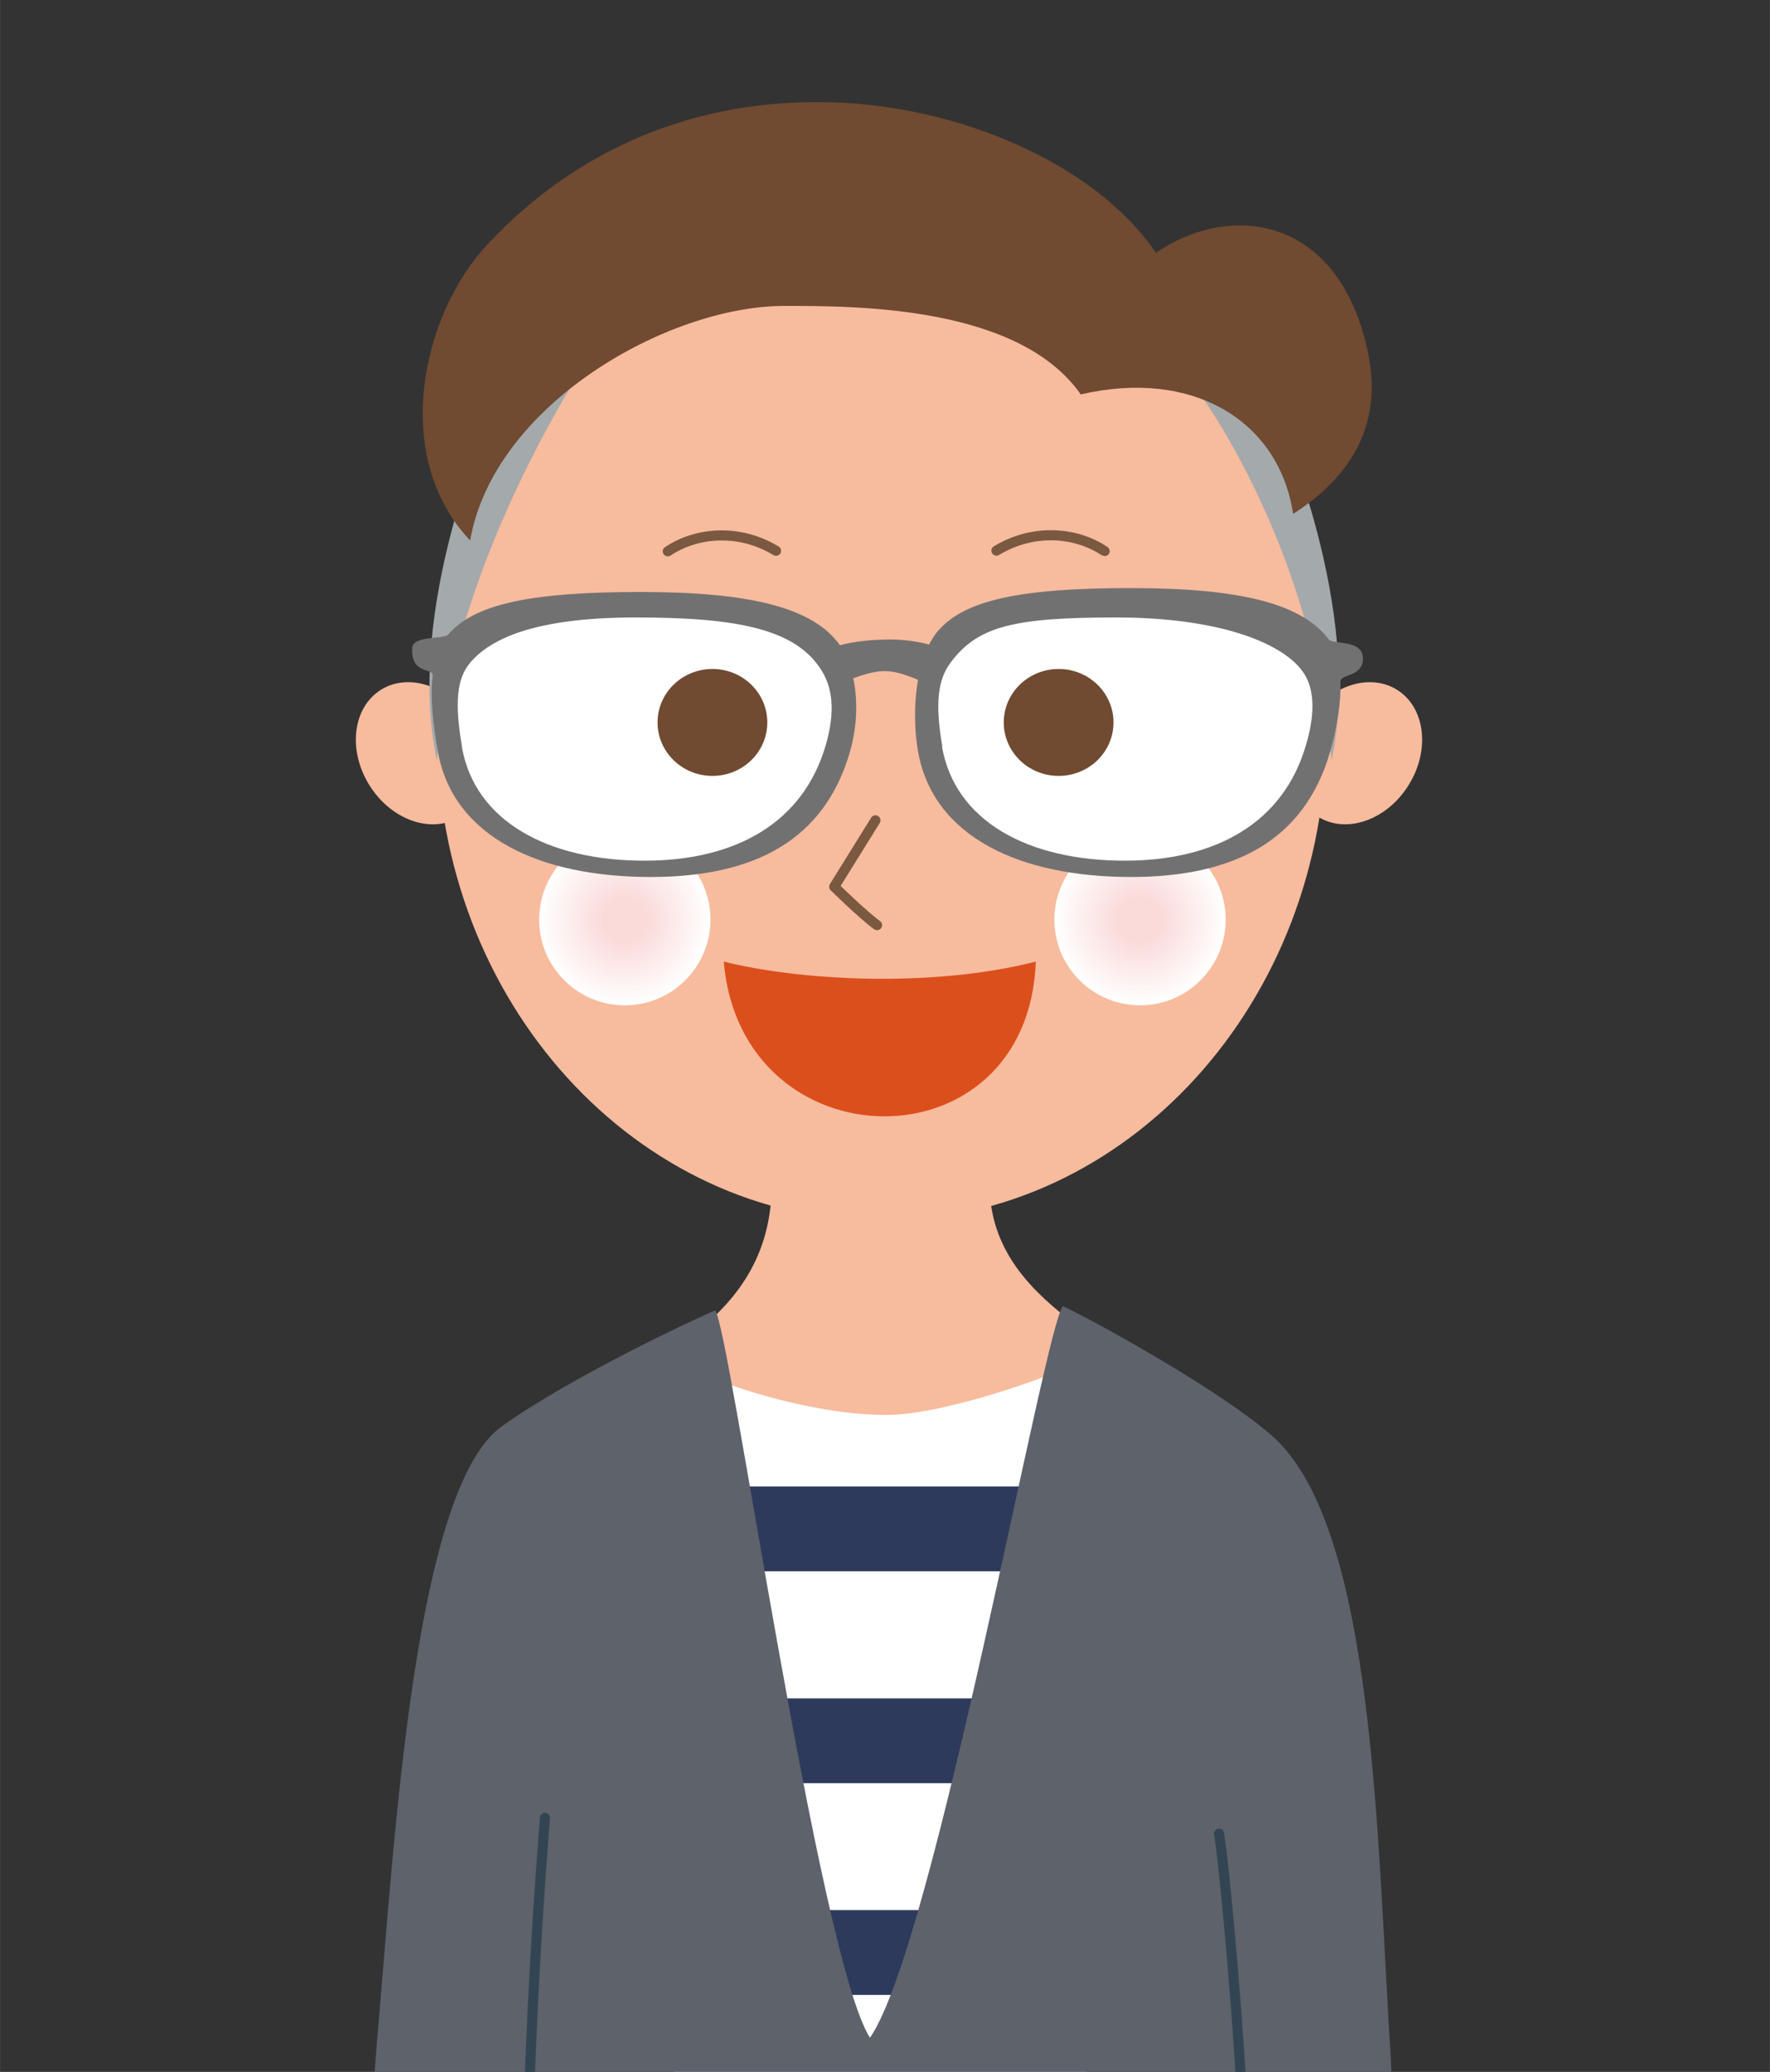 <?xml version="1.0" encoding="UTF-8"?><svg xmlns="http://www.w3.org/2000/svg" width="35.28mm" height="41.29mm" xmlns:xlink="http://www.w3.org/1999/xlink" viewBox="0 0 100 117.04"><rect x="0" y="0" width="100" height="117.04" fill="#333333" stroke="none"/><defs><style>.g{fill:#fff;}.h{stroke:#334553;}.h,.i,.j{fill:none;}.h,.j{stroke-linecap:round;stroke-linejoin:round;stroke-width:.57px;}.k{fill:#7b5940;}.l{isolation:isolate;}.m{fill:#db4f1d;}.n{fill:url(#c);}.n,.o{mix-blend-mode:multiply;}.p{fill:#704a31;}.q{clip-path:url(#b);}.r{fill:#a4a9ab;}.s{clip-path:url(#e);}.t{fill:#f7bb9e;}.u{fill:#2d3a5b;}.v{clip-path:url(#f);}.j{stroke:#7b5940;}.o{fill:url(#d);}.w{fill:#5d626b;}.x{fill:#727171;}</style><clipPath id="b"><rect class="i" x="4.94" y=".46" width="90.12" height="116.58"/></clipPath><radialGradient id="c" cx="35.3" cy="51.95" fx="35.3" fy="51.95" r="4.84" gradientTransform="matrix(1, 0, 0, 1, 0, 0)" gradientUnits="userSpaceOnUse"><stop offset=".26" stop-color="#fadbda"/><stop offset="1" stop-color="#fff"/></radialGradient><radialGradient id="d" cx="64.41" fx="64.41" r="4.84" xlink:href="#c"/><clipPath id="e"><path class="g" d="M63.68,41.25c0,2.09-1.73,3.78-3.87,3.78s-3.87-1.69-3.87-3.78,1.73-3.78,3.87-3.78,3.87,1.69,3.87,3.78Z"/></clipPath><clipPath id="f"><path class="g" d="M44.12,41.25c0,2.09-1.73,3.78-3.87,3.78s-3.87-1.69-3.87-3.78,1.73-3.78,3.87-3.78,3.87,1.69,3.87,3.78Z"/></clipPath></defs><g class="l"><g id="a"><g class="q"><path class="t" d="M74.93,41.34c0,15.26-11.25,27.63-25.12,27.63s-25.12-12.37-25.12-27.63,11.25-27.62,25.12-27.62,25.12,12.37,25.12,27.62Z"/><path class="t" d="M50.64,89.74c7.46,0,14.24-5.65,14.83-9.83,.5-3.5-8.67-5.17-9.5-12-.57-4.71-.61-6.04-.67-7.33-.18-3.99-11.33-3.83-11.33,0,0,3.46-.11,4.17-.42,7.39-.75,7.94-9.46,8.94-8.92,12.28,.46,2.84,8.54,9.5,16,9.5Z"/><path class="t" d="M26.65,40.76c1.23,1.98,.93,4.39-.67,5.38-1.6,.99-3.89,.19-5.12-1.8-1.23-1.98-.93-4.39,.67-5.38,1.6-.99,3.89-.19,5.12,1.8Z"/><path class="t" d="M73.8,40.76c-1.23,1.98-.93,4.39,.67,5.38,1.6,.99,3.89,.19,5.12-1.8,1.23-1.98,.93-4.39-.67-5.38-1.6-.99-3.89-.19-5.12,1.8Z"/><path class="k" d="M37.49,31.3c-.09-.13-.05-.31,.08-.39h0c.87-.59,1.99-.95,3.2-.95h0c1.05,0,2.16,.27,3.22,.91h0c.13,.08,.18,.25,.1,.39h0c-.08,.13-.26,.18-.39,.1h0c-.97-.59-1.98-.83-2.93-.83h0c-1.09,0-2.11,.33-2.88,.85h0s-.1,.05-.16,.05h0c-.09,0-.18-.04-.24-.13h0Z"/><path class="n" d="M40.14,51.95c0,2.67-2.17,4.84-4.84,4.84s-4.84-2.16-4.84-4.84,2.17-4.84,4.84-4.84,4.84,2.17,4.84,4.84Z"/><path class="o" d="M69.25,51.95c0,2.67-2.17,4.84-4.84,4.84s-4.84-2.17-4.84-4.84,2.17-4.84,4.84-4.84,4.84,2.17,4.84,4.84Z"/><path class="k" d="M62.25,31.37c-.78-.52-1.79-.85-2.88-.85h0c-.95,0-1.96,.25-2.93,.83h0c-.13,.08-.31,.04-.39-.1h0c-.08-.13-.04-.31,.1-.39h0c1.06-.64,2.17-.91,3.22-.91h0c1.21,0,2.33,.36,3.2,.95h0c.13,.09,.16,.26,.08,.39h0c-.05,.08-.14,.12-.23,.12h0c-.05,0-.11-.02-.16-.05h0Z"/><path class="j" d="M49.46,46.34l-2.33,3.75s1.61,1.58,2.42,2.17"/><path class="r" d="M27.64,23.75s-4.79,10.63-2.96,19.21c1.08-11.92,8.88-23.18,8.88-23.18l-5.92,3.97Z"/><path class="r" d="M72.27,23.75s4.79,10.63,2.96,19.21c-1.08-11.92-7.21-20.37-7.21-20.37l4.25,1.17Z"/><path class="p" d="M47.06,5.78c-8-.25-14.64,2.81-19.5,8-3.75,4-5.5,12-1,16.75,1.35-7.7,11.2-13.25,17.75-13.25,4.13,0,13.25,0,16.75,5,6.31-1.47,11.2,1.47,12,6.75,3.5-2.25,5-5.25,4.25-9-1.56-7.8-7.72-8.68-12-5.75-3.53-5.15-11.25-8.28-18.25-8.5Z"/><g><path class="x" d="M50.13,36.12c2.46,0,4.45,.78,4.12,2.31-.33,1.53-2.46-.52-4.26-.52s-3.77,1.8-4.26,.27c-.49-1.53,2.43-2.05,4.4-2.05Z"/><path class="g" d="M47.34,38.08c.31,.78,0,3.58,0,4.45-1.39,4.17-5.94,6.68-10.92,6.68s-9.8-2.5-10.64-5.84c-.18-.73-.52-5.57-.28-6.26,1.11-3.15,8.04-2.67,12.13-2.67s8.49,.65,9.71,3.64Z"/><path class="x" d="M25.31,35.85c-.23,.27-1.98,.04-2.02,.74-.09,1.57,1.21,1.09,1.15,1.59-.15,1.37,.06,2.95,.29,4.24,.85,4.88,5.8,7.12,12.03,7.12,5.83,0,9.79-2.05,11.25-7.04h0c.69-2.35,.36-4.83-.63-6.15-1.51-2.01-4.95-2.91-11.18-2.91s-9.42,.68-10.89,2.42Zm.79,6.32c-.43-2.47-.29-3.83,.45-4.72,1.13-1.35,3.63-2.57,9.37-2.57s9.05,.65,10.5,3c.62,1,.78,2.32,.23,4.22h0c-1.27,4.36-5.06,6.52-10.23,6.52-5.51,0-9.6-2.26-10.33-6.44Z"/><path class="g" d="M74.34,36.69c.97,1.22,0,6.26-1.11,7.93-1.11,2.22-4.06,4.87-9.04,4.87s-11.54-2.61-11.54-6.82c0-1.39-.35-4.72,.42-5.84,1.56-2.28,8.57-2.39,11.9-2.39,3.11,0,7.76,.23,9.38,2.25Z"/><path class="x" d="M53,35.63c-1.3,1.54-1.51,4.65-1.14,6.79,.85,4.88,5.8,7.12,12.03,7.12,5.83,0,9.79-2.05,11.25-7.04h0c.38-1.32,.63-2.74,.59-3.98-.01-.46,1.18-.26,1.27-1.22,.11-1.22-1.7-.87-1.93-1.18-1.51-2.01-4.95-2.9-11.18-2.9s-9.42,.68-10.89,2.42Zm.24,6.54c-.43-2.46-.24-3.79,.45-4.72,1.54-2.09,3.62-2.57,9.37-2.57s9.3,1.4,10.5,3c.4,.53,.59,1.19,.59,2.01,0,.64-.12,1.38-.37,2.21-1.27,4.36-5.06,6.52-10.23,6.52-5.51,0-9.6-2.26-10.33-6.44Z"/></g><g><path class="g" d="M63.68,41.25c0,2.09-1.73,3.78-3.87,3.78s-3.87-1.69-3.87-3.78,1.73-3.78,3.87-3.78,3.87,1.69,3.87,3.78Z"/><g class="s"><ellipse class="p" cx="59.81" cy="40.81" rx="3.1" ry="3.02"/></g></g><g><path class="g" d="M44.12,41.25c0,2.09-1.73,3.78-3.87,3.78s-3.87-1.69-3.87-3.78,1.73-3.78,3.87-3.78,3.87,1.69,3.87,3.78Z"/><g class="v"><ellipse class="p" cx="40.25" cy="40.81" rx="3.1" ry="3.02"/></g></g><g><path class="g" d="M59.93,142.61s4.34-67.36,1.73-65.99c-2.45,1.28-8.3,3.21-11.26,3.3-3.67,.11-9-1.33-12.34-3.03-4.77-2.41,2.38,65.72,2.38,65.72h19.49Z"/><rect class="u" x="32.73" y="83.97" width="32.83" height="4.79"/><rect class="u" x="32.73" y="95.94" width="32.83" height="4.79"/><rect class="u" x="32.73" y="107.9" width="32.83" height="4.79"/></g><path class="w" d="M78.59,116.45c-.8-12.12-.83-30.18-6.73-35.35-2.85-2.5-9.55-6.23-11.8-7.32-1,.92-7.25,36.08-10.91,41.33-2.92-4.58-7.99-40.51-8.75-41.08-.83,.33-8.02,3.66-12.06,6.55-4.93,3.53-6.05,23.35-7,34.24-1,11.4-.12,21.62,.25,26,3.31,.84,4.89,.13,8.31-.37,.1-.84-.56-12.11-.06-20.12,.42-6.73-.16-6.06,.48-11.21-.39,12.25-2.44,27.34,.08,33.03,6.65,.71,37.93,.52,40.31,.64,1.04-5.29,.17-17.65-1.32-32.92,1.12,5.3,.63,8.77,.88,12.31,.42,5.87,.69,15.23,.31,18.65,.89-.12,6.3,.96,7.62,.35,.38-4.55,.88-17.14,.38-24.73Z"/><path class="h" d="M30.04,134.44c-.92-12.1,.75-31.75,.75-31.75m39.75,33.33c.5-11.8-1.33-30.65-1.67-32.44"/><path class="m" d="M58.52,54.32c-.43,11.77-16.65,11.54-17.63,0,4.24,1.06,11.69,1.51,17.63,0Z"/></g></g></g></svg>